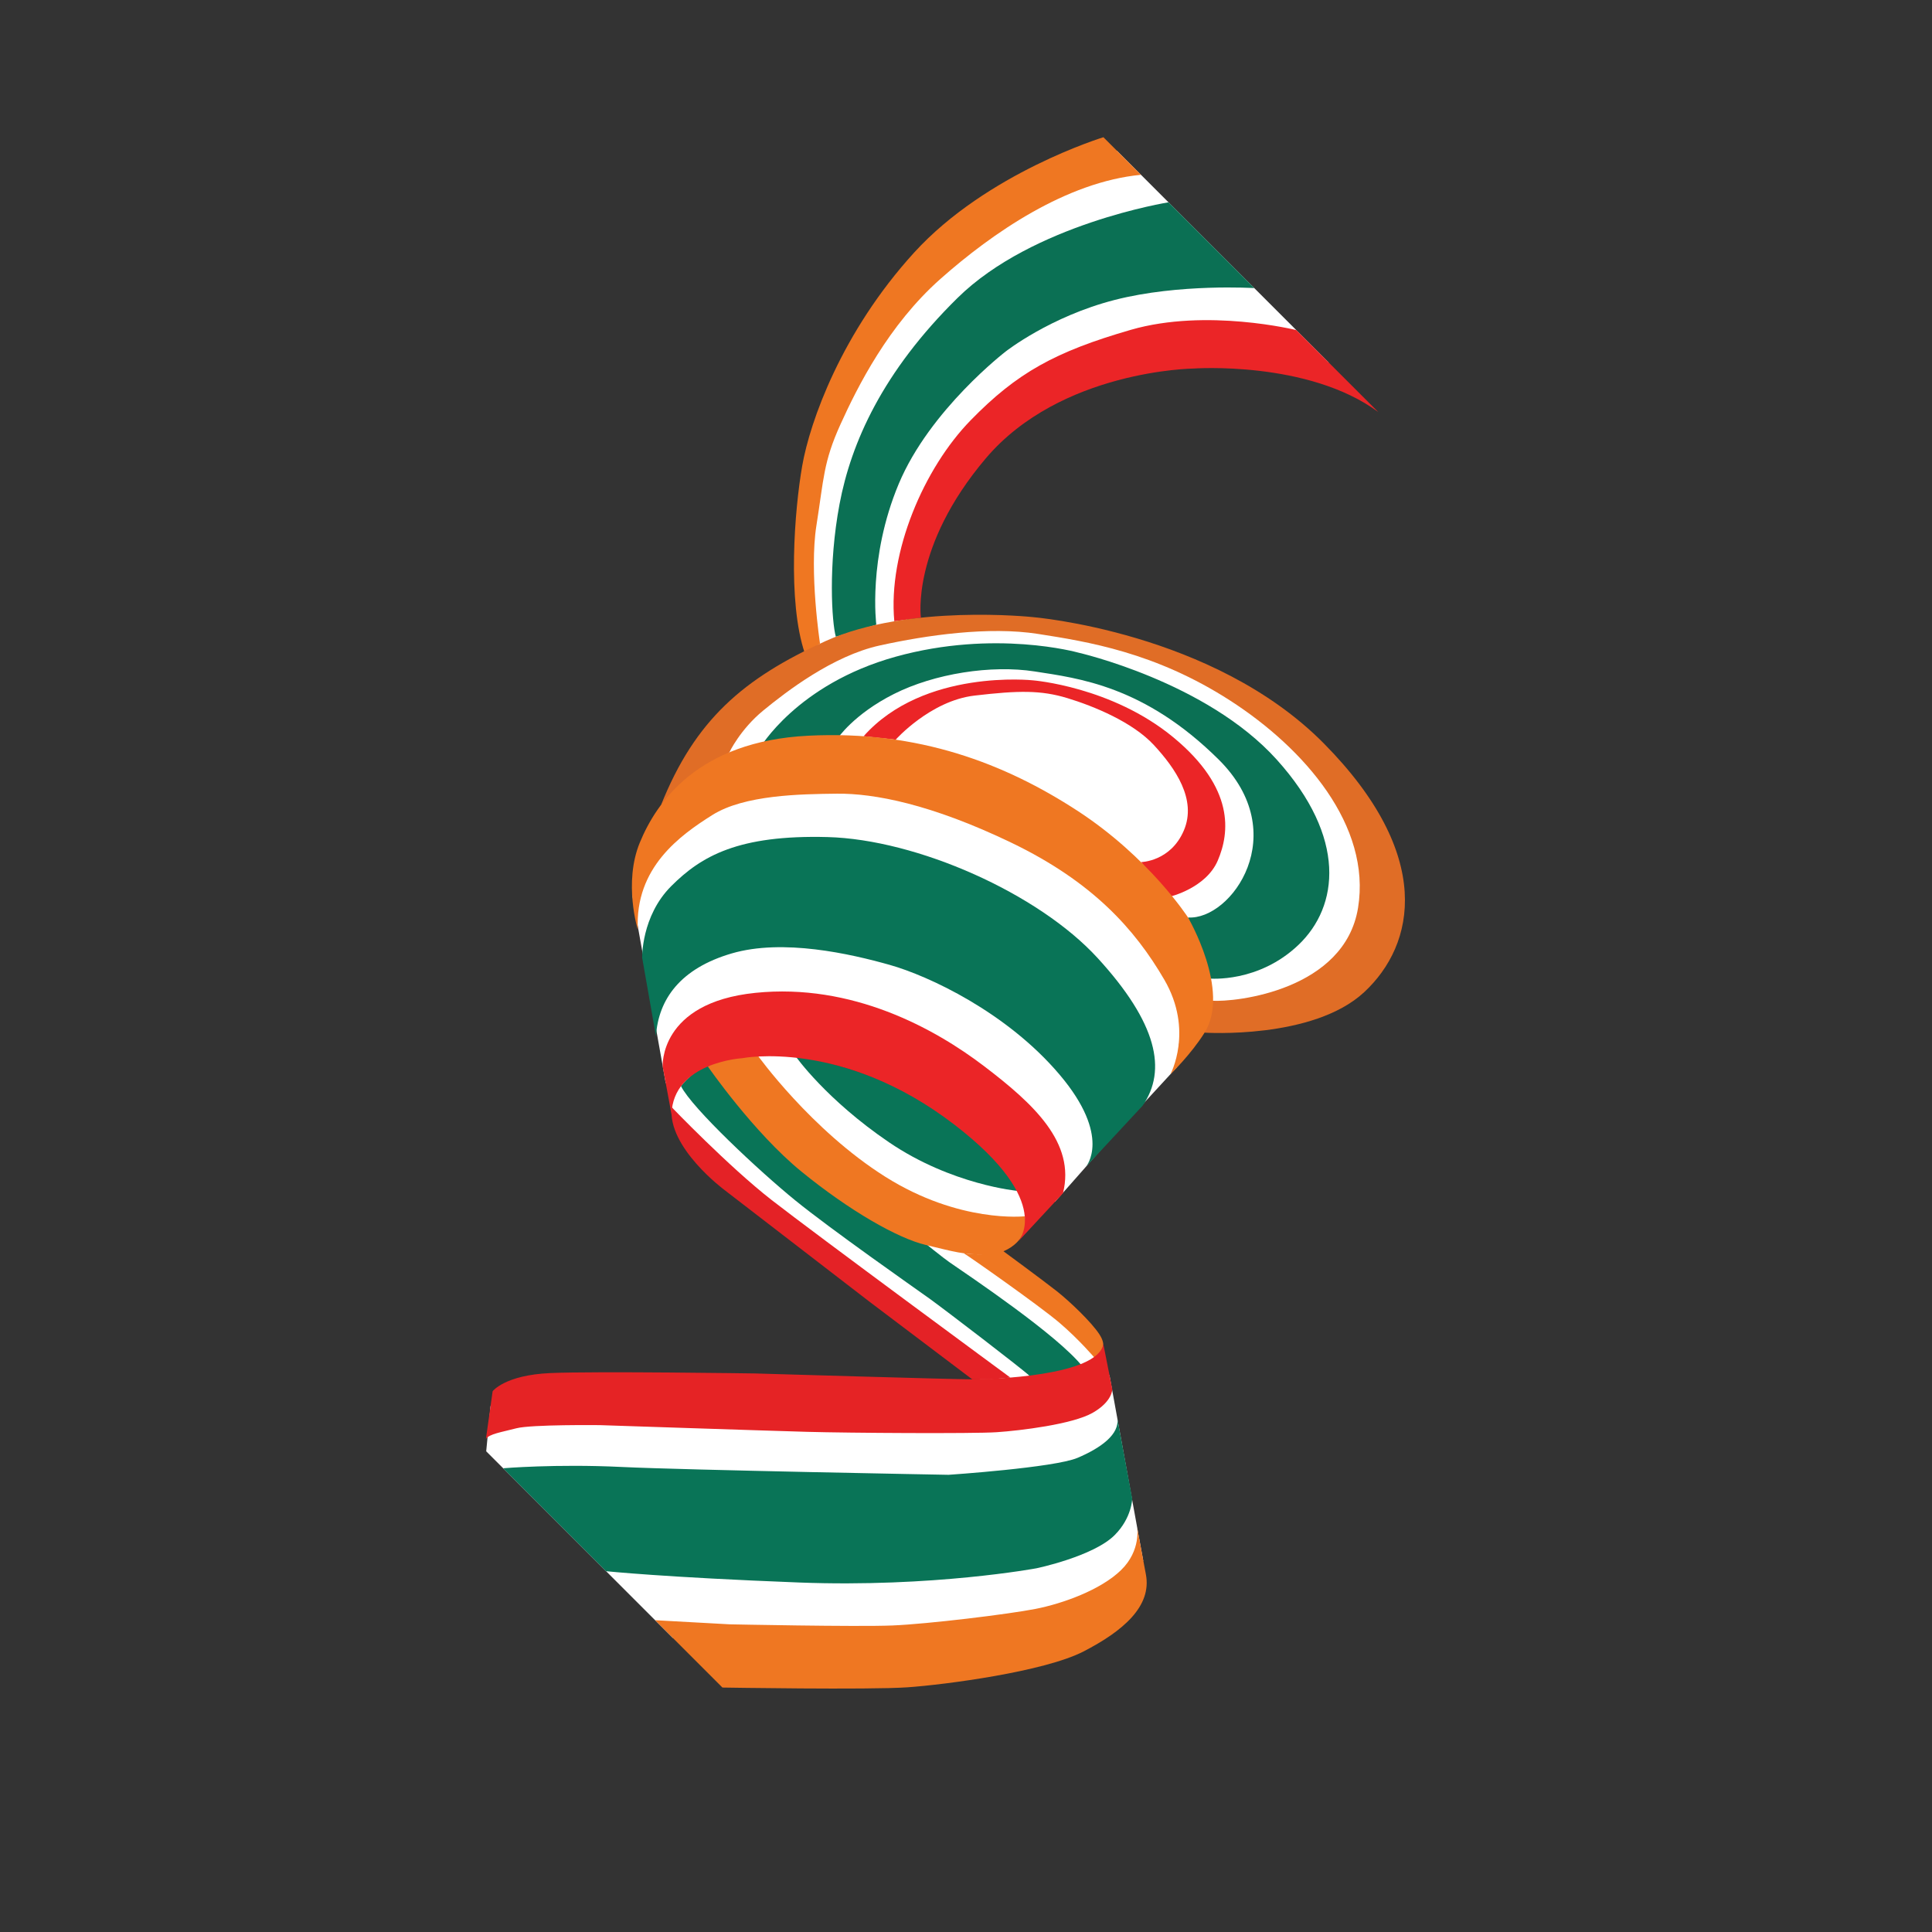 <svg width="2173" height="2173" viewBox="0 0 2173 2173" fill="none" xmlns="http://www.w3.org/2000/svg">
<rect x="0" y="0" width="2173" height="2173" fill="#333333" stroke="none"/>
<g clip-path="url(#clip0_2105_69323)">
<path d="M1020.53 696.559L1060.36 538.658L1157.66 449.616L1291.28 392.908L1417.04 398.879L1494.57 407.857L1256.37 169.655L1108.97 242.534L1005.82 335.032L944.416 452.338L911.97 541.998L903.981 640.48L914.812 727.396L1020.53 696.559Z" fill="white"/>
<path d="M756.662 1842.16L1119.46 1852.86L1257.87 1798.28L1285.83 1755.39L1247.86 1546.69L1057.35 1583.61L879.912 1572.09L662.338 1578.09L563.634 1580.54L551.737 1581.5L546.856 1632.35L568.281 1653.78L756.662 1842.16Z" fill="white"/>
<path d="M1103.01 1551.78C1103.01 1551.78 1153.64 1550.96 1176.68 1545.94C1186.93 1543.7 1217.74 1537.21 1217.74 1537.21L1231.93 1528.11L1232.16 1504.6L1104.52 1403.36L1155.38 1370.47L1142.79 1327.26L978.324 1250.74L895.171 1185.54L824.735 1185.45L768.511 1208.41L754.354 1243.32L786.635 1299.08L1103.02 1551.77L1103.01 1551.78Z" fill="white"/>
<path d="M1186.61 1351.69L1239.96 1291.23L1323.59 1200.47L1335.13 1086.27L1212.04 963.184L1087.61 889.336L931.238 883.358L828.103 877.384L774.507 909.686L710.962 1005.85L748.808 1218.37L824.297 1152.65L962.872 1155.9L1056.74 1211.83L1162.48 1307.59L1186.61 1351.69Z" fill="white"/>
<path d="M1360.84 1143.86L1511.47 1097.57L1556.63 981.674L1494.35 865.842L1352.41 758.842L1231.36 716.313L1088.11 700.834L917.279 740.3L815.827 823.117L789.651 868.512L1076.29 868.705L1259.28 990.458L1360.84 1143.86Z" fill="white"/>
<path d="M1035.77 694.734C1035.77 694.734 1024.43 615.182 1108.63 515.695C1192.82 416.208 1342.2 414.52 1342.2 414.52C1342.2 414.52 1471.29 405.189 1550.15 463.407L1457.99 371.252C1457.99 371.252 1357.18 346.309 1272 370.938C1186.81 395.567 1143.9 419.194 1091.66 472.772C1039.41 526.35 998.629 620.655 1005.86 698.776L1035.77 694.734Z" fill="#EB2527"/>
<path d="M985.635 702.668C985.635 702.668 975.861 627.831 1010.81 544.316C1045.75 460.8 1131.26 395.252 1131.26 395.252C1131.26 395.252 1181.17 355.979 1253.71 337.355C1326.24 318.731 1410.75 324.032 1410.75 324.032L1314.27 227.555C1314.27 227.555 1161.56 251.858 1077.04 335.046C992.524 418.234 957.248 498.093 944.266 566.958C931.284 635.824 935.609 700.034 940.09 716.182L985.645 702.678L985.635 702.668Z" fill="#0B7054"/>
<path d="M922.308 723.869C922.308 723.869 909.966 643.139 918.282 590.905C926.598 538.672 925.935 520.035 945.241 477.441C964.547 434.847 999.157 365.647 1057.71 313.741C1116.27 261.835 1199.45 204.597 1283.3 196.6L1241.05 154.355C1241.05 154.355 1109.96 194.29 1028.11 284.137C946.259 373.983 910.97 474.463 902.322 523.705C893.674 572.946 885.342 676.425 905.293 734.982L922.308 723.889L922.308 723.869Z" fill="#EF7722"/>
<path d="M1354.86 1161.46C1354.86 1161.46 1476.85 1169.43 1534.42 1115.87C1591.99 1062.31 1613.29 961.814 1488.88 836.065C1364.46 710.316 1161.17 694.038 1161.17 694.038C1161.17 694.038 1021.1 679.082 928.603 721.019C836.101 762.955 781.799 809.723 743.569 905.247L820.348 846.176C820.348 846.176 832.449 820.497 858.401 799.199C884.353 777.9 936.6 737.64 989.489 725.989C1042.38 714.338 1112.26 704.348 1167.49 712.996C1222.73 721.644 1299.25 733.604 1383.42 787.832C1467.59 842.061 1542.44 928.88 1527.46 1021.06C1512.48 1113.23 1390.81 1127.51 1362.64 1125.54L1354.88 1161.48L1354.86 1161.46Z" fill="#E06D26"/>
<path d="M812.556 1898.05C812.556 1898.05 977.716 1900.79 1020.64 1897.79C1063.57 1894.79 1174.68 1880.13 1218.61 1857.5C1262.53 1834.87 1295.8 1806.93 1288.81 1770.66C1281.82 1734.4 1278.92 1717.47 1278.92 1717.47C1278.92 1717.47 1283.81 1743.7 1260.85 1766C1237.89 1788.3 1195.31 1803.6 1164.7 1809.6C1134.08 1815.6 1043.92 1826.59 1003.66 1828.24C963.408 1829.9 820.673 1826.94 820.673 1826.94L736.819 1822.32L812.556 1898.05Z" fill="#EF7722"/>
<path d="M1231.95 1528.12C1231.95 1528.12 1213.98 1506.83 1191.52 1487.7C1169.07 1468.57 1088.15 1411.77 1083.99 1409.61C1083.99 1409.61 1113.22 1413.87 1127.36 1406.39C1127.36 1406.39 1174.49 1441.07 1188.87 1452.44C1203.24 1463.81 1227.36 1486.82 1236.32 1500.46C1245.29 1514.1 1239.59 1519.81 1231.94 1528.13L1231.95 1528.12Z" fill="#EF7722"/>
<path d="M1144.79 1339.49C1144.79 1339.49 1070.59 1332.84 999.9 1284.77C929.207 1236.71 895.273 1188.57 895.273 1188.57C895.273 1188.57 968.962 1197.15 1037.67 1238.9C1106.38 1280.65 1127.33 1308.71 1144.8 1339.48L1144.79 1339.49Z" fill="#097457"/>
<path d="M1217.75 1537.22C1217.75 1537.22 1164.73 1550.31 1157.64 1547.21C1151.43 1540.99 1062.05 1472.47 1044.97 1460.27C1027.9 1448.08 934.744 1382.87 894.371 1350.05C853.999 1317.23 778.372 1246.48 765.953 1221.63C772.724 1212.65 787.01 1200.03 798.837 1198C804.548 1206.11 1044.53 1403.49 1067.59 1419.46C1090.66 1435.44 1189.8 1501.73 1217.74 1537.23L1217.75 1537.22Z" fill="#097457"/>
<path d="M1273.44 1685.57C1273.44 1685.57 1273.18 1707.12 1253.67 1726.63C1229.71 1750.59 1165.83 1763.9 1165.83 1763.9C1165.83 1763.9 1049.15 1785.65 898.771 1779.91C748.38 1774.15 681.703 1767.2 681.703 1767.2L565.926 1651.42C565.926 1651.42 625.06 1646.4 698.699 1649.94C772.338 1653.47 1066.92 1658.78 1066.92 1658.78C1066.92 1658.78 1185.81 1650.79 1211.98 1639.69C1238.16 1628.6 1259.73 1613.07 1256.63 1594.88L1273.44 1685.57Z" fill="#097457"/>
<path d="M1251.01 1562.5C1251.01 1562.5 1251.45 1576.26 1228.83 1589.12C1206.2 1601.97 1147.64 1609.08 1121.03 1610.86C1094.41 1612.63 955.11 1611.76 907.642 1610.44C860.175 1609.11 674.747 1602.91 674.747 1602.91C674.747 1602.91 597.562 1602.03 580.698 1606.47C563.834 1610.9 550.526 1612.69 546.536 1618.45L554.087 1564.77C554.087 1564.77 567.839 1546.58 618.863 1544.35C669.887 1542.12 849.1 1544.78 849.1 1544.78C849.1 1544.78 1072.23 1551.41 1093.53 1551.4C1114.83 1551.4 1234.32 1547.78 1240.98 1511.85L1251.01 1562.48L1251.01 1562.5Z" fill="#E52325"/>
<path d="M755.535 1245.37C755.535 1245.37 819.406 1311.9 867.757 1349.61C916.107 1387.32 1136.43 1549.45 1136.43 1549.45L1112.56 1551.49L1093.54 1551.43L977.328 1463.61L814.971 1338.53C814.971 1338.53 750.202 1290.63 755.535 1245.39L755.535 1245.37Z" fill="#E42226"/>
<path d="M1221.39 1312.28C1221.39 1312.28 1251.05 1278.59 1191.6 1208.5C1132.15 1138.42 1044.56 1097.61 1000.53 1085.2C956.513 1072.79 880.639 1055.49 822.975 1072.36C765.311 1089.23 740.455 1123.84 737.791 1165.52L722.277 1077.25C722.277 1077.25 721.113 1030.51 754.974 996.645C788.836 962.784 830.534 938.834 930.788 941.483C1031.04 944.133 1167.67 1004.45 1234.65 1077.64C1301.63 1150.83 1312.71 1203.62 1285.2 1243.55L1221.38 1312.29L1221.39 1312.28Z" fill="#097457"/>
<path d="M796.124 1199.46C796.124 1199.46 847.362 1273.64 901.414 1317.72C955.465 1361.8 1009.7 1392.74 1041.14 1400.22C1072.58 1407.7 1083.44 1411.37 1110.31 1411.09C1137.19 1410.8 1159.13 1388.56 1152.54 1368C1152.54 1368 1079.4 1376.26 995.724 1323.54C912.046 1270.81 852.005 1186.81 852.005 1186.81C852.005 1186.81 812.415 1189.47 796.104 1199.46L796.124 1199.46Z" fill="#EF7722"/>
<path d="M1007.4 831.953C1007.4 831.953 1046.37 788.168 1096.11 782.35C1145.84 776.533 1170.79 776.198 1200.4 785.17C1230.01 794.143 1273.93 812.11 1297.88 838.058C1321.83 864.006 1346.45 899.282 1331.47 934.209C1316.48 969.136 1283.39 969.633 1283.39 969.633L1315.64 1008.58C1315.64 1008.58 1356.4 999.082 1369.72 967.811C1383.04 936.541 1389.02 886.625 1319.83 829.402C1250.64 772.18 1161.8 765.208 1161.8 765.208C1161.8 765.208 1039.14 751.762 971.368 828.038L1007.39 831.943L1007.4 831.953Z" fill="#EB2527"/>
<path d="M1360.36 1100.6C1360.36 1100.6 1415.31 1105.89 1460.57 1062.63C1505.83 1019.36 1515.14 942.179 1435.97 854.343C1356.8 766.508 1212.4 733.923 1212.4 733.923C1212.4 733.923 1118.91 707.65 1007.45 738.608C895.993 769.566 854.391 841.77 854.391 841.77L941.893 830.78C941.893 830.78 959.867 803.498 1005.45 780.536C1051.04 757.573 1114.92 747.583 1163.83 755.224C1212.73 762.865 1286.93 771.189 1370.76 854.36C1454.6 937.531 1384.94 1035.13 1336.25 1031.92L1360.36 1100.6Z" fill="#0B7054"/>
<path d="M1316.4 1208.29C1316.4 1208.29 1342.89 1159.26 1309.62 1102.03C1276.35 1044.81 1228.56 991.692 1137.79 947.95C1047.01 904.209 982.695 892.238 941.433 892.685C900.17 893.133 837.189 894.025 801.243 916.655C765.298 939.284 713.847 975.666 717.386 1045.76C717.386 1045.76 700.981 992.964 719.612 947.721C738.243 902.477 784.831 833.709 909.052 827.481C1033.27 821.253 1130.41 858.949 1211.59 911.738C1292.77 964.526 1336.23 1031.95 1336.23 1031.95C1336.23 1031.95 1384.4 1114.18 1354.84 1161.48C1339.49 1186.06 1316.38 1208.31 1316.38 1208.31L1316.4 1208.29Z" fill="#EF7722"/>
<path d="M1195.59 1342.03L1144.77 1396.8C1144.77 1396.8 1188 1353.1 1073.64 1265.1C947.136 1167.75 834.66 1190.22 834.66 1190.22C834.66 1190.22 756.849 1194.74 755.302 1253.32L745.334 1199.66C745.334 1199.66 740.909 1127.8 849.597 1116.7C958.284 1105.59 1051 1156.6 1106.88 1199.18C1162.78 1241.76 1209.8 1285.23 1195.6 1342.02L1195.59 1342.03Z" fill="#EB2527"/>
</g>
<defs>
<clipPath id="clip0_2105_69323">
<rect width="1536" height="1536" fill="white" transform="translate(1086.74 2172.23) rotate(-135)"/>
</clipPath>
</defs>
</svg>
